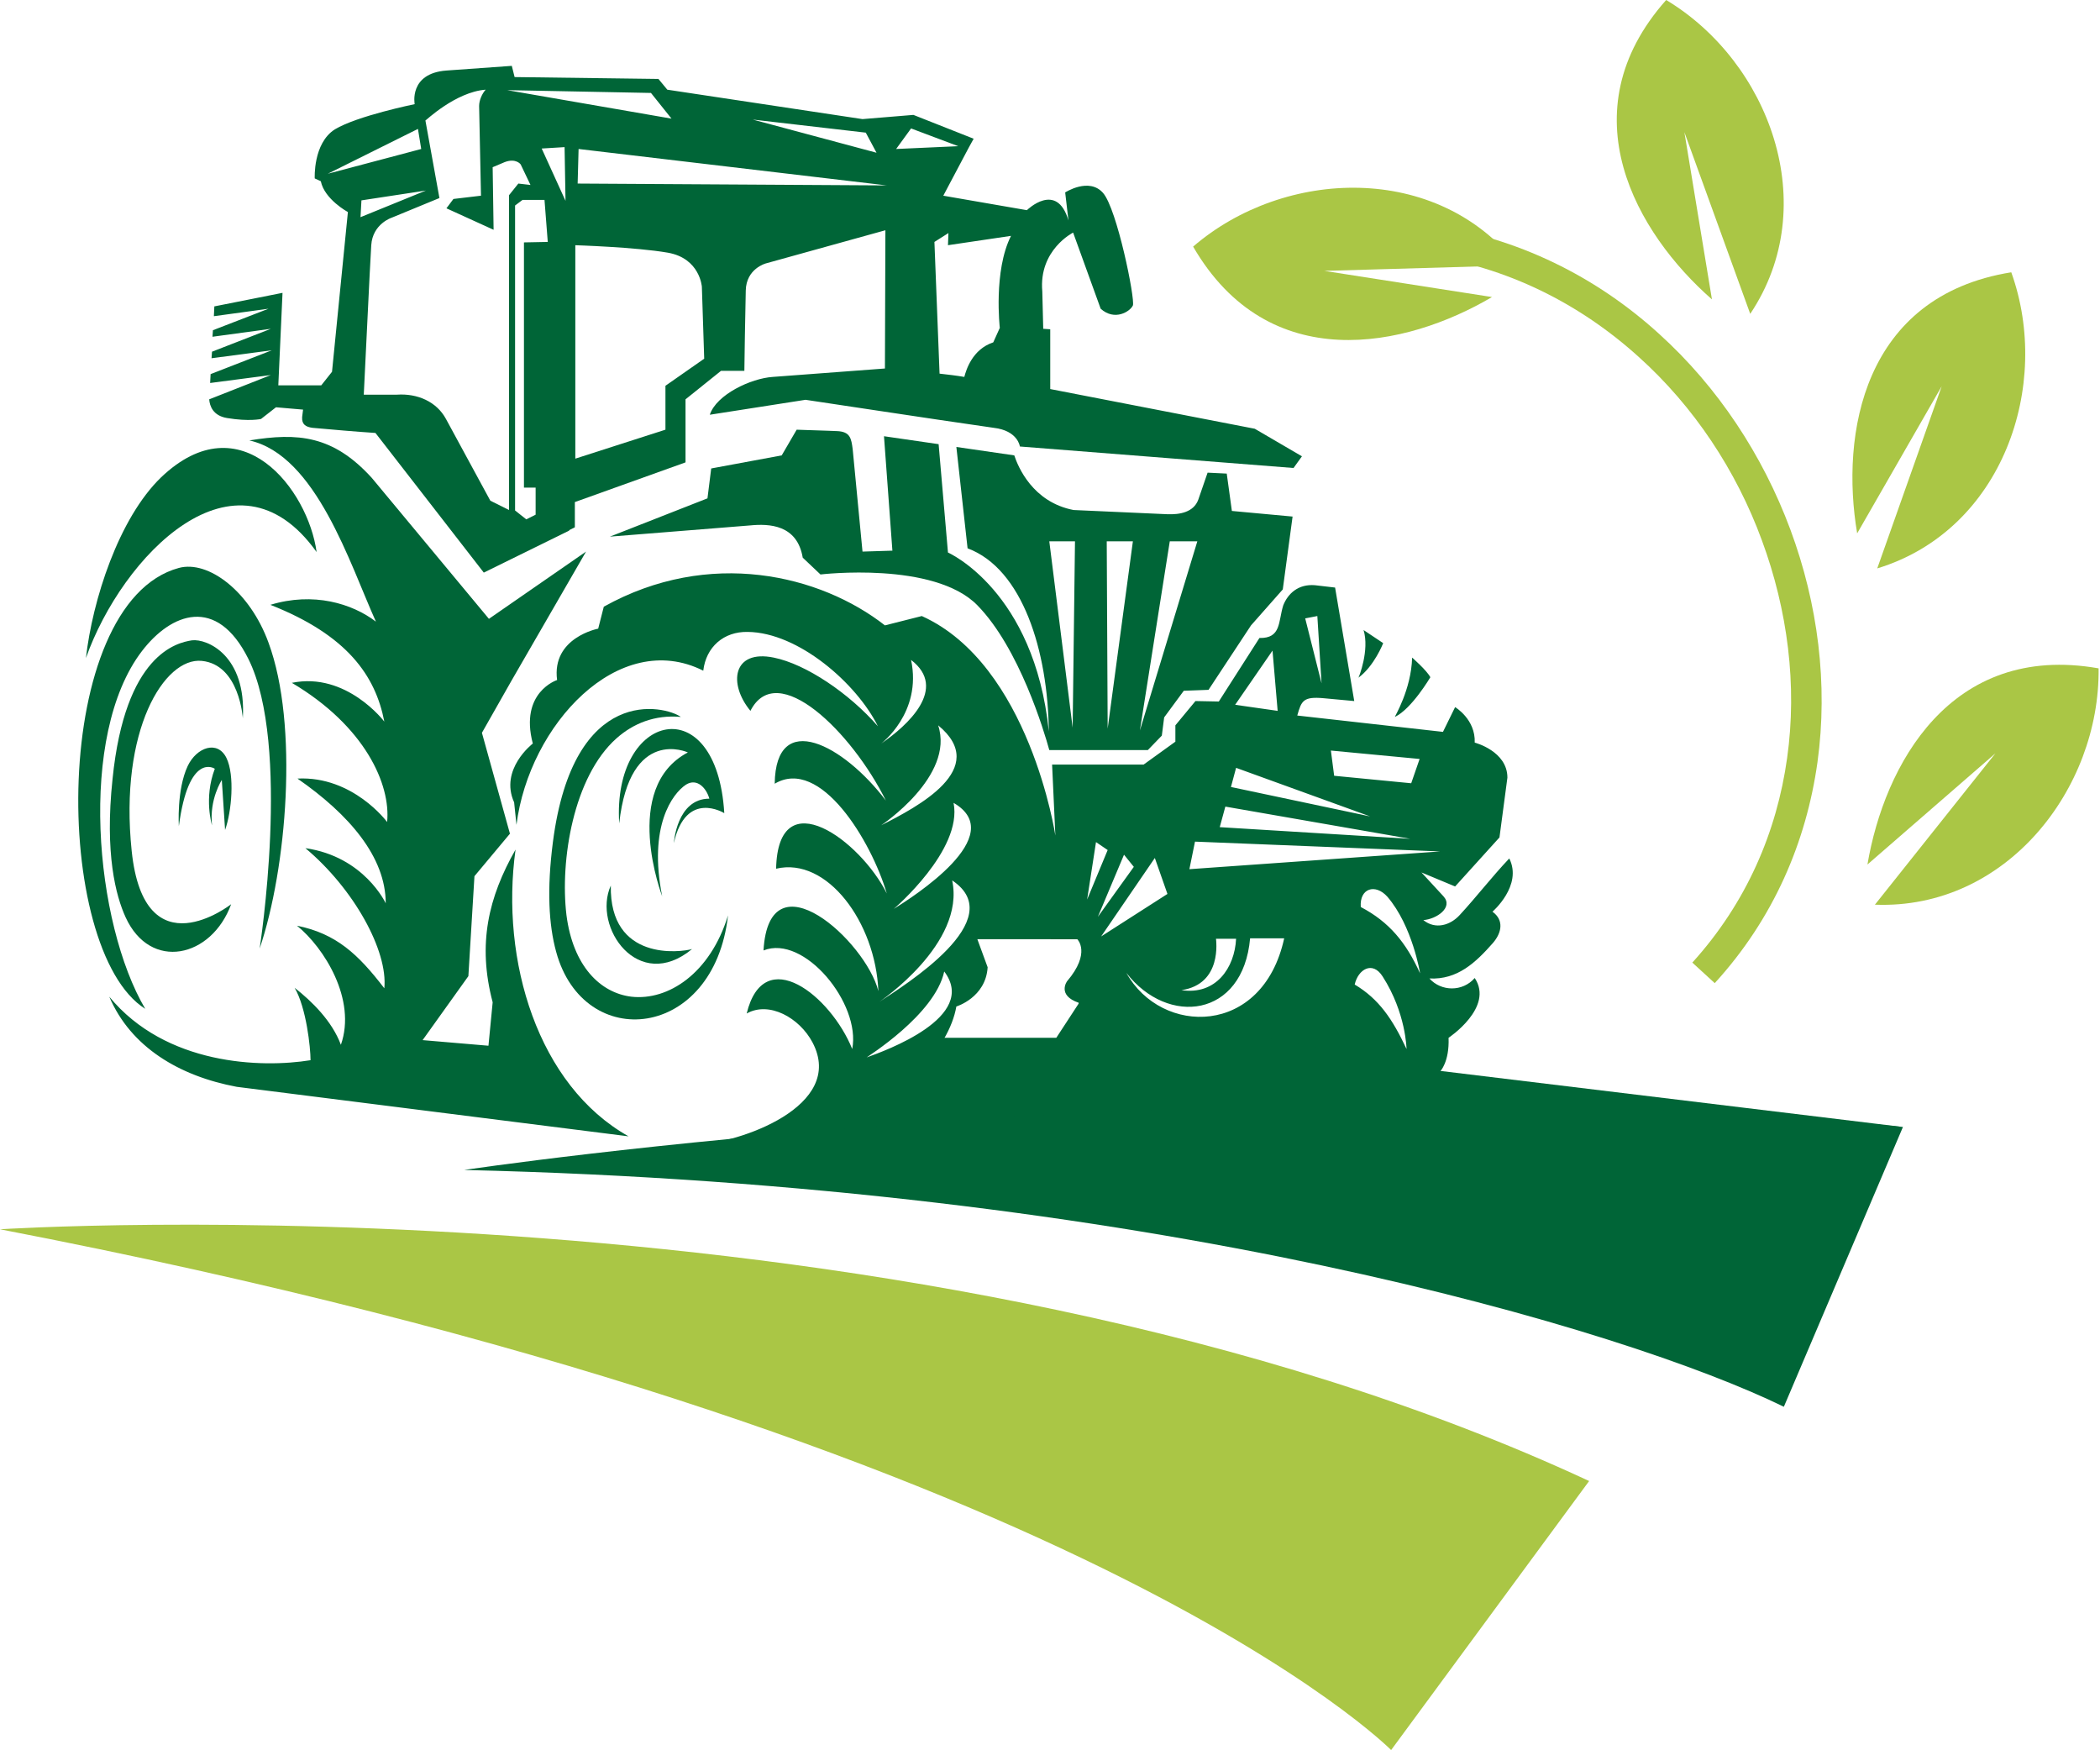 <?xml version="1.0" encoding="UTF-8"?><svg xmlns="http://www.w3.org/2000/svg" xmlns:xlink="http://www.w3.org/1999/xlink" height="374.7" preserveAspectRatio="xMidYMid meet" version="1.0" viewBox="25.3 77.9 449.7 374.7" width="449.7" zoomAndPan="magnify"><g id="change1_1"><path clip-rule="evenodd" d="M295,214.5l-8.7,13.6l-5-0.1l-4.3,5.2v3.5l-6.8,4.9h0l0,0h-19.6l0.7,15.2c0,0-5.5-36.6-28.6-47l-7.9,2 c-13.8-10.8-37.6-16.6-60.2-4l-1.2,4.7c0,0-10,1.9-8.8,11c0,0-8.1,2.6-5.2,13.6c0,0-7.2,5.5-4,12.6l0.5,4.8 c2.7-21.4,21.9-42.1,40-33c0.6-5.1,4.4-8.4,9.5-8.3c10.9,0.1,23.4,11.1,27.9,20.2c-6.2-7.1-15.4-13.3-22.3-14.7 c-8.8-1.8-9.8,5.6-5,11.4c5.7-11.2,21.7,4.5,29,19.2c-9-11.9-23.6-19.7-23.8-3.6c9.8-5.8,20.7,12.3,24,23.5 c-5.6-11.3-23.3-24.4-23.7-5.3c10.9-2.6,21.3,11.5,21.9,26.2c-2.7-10.7-23.4-29.5-24.6-8.7c8.7-3.5,20.9,11.4,19,21.1 c-4.6-11.4-18.9-22.8-22.6-7.6c4.8-2.7,11.3,0.9,14.1,6.2c7.2,13.7-15.8,21.6-25.1,21.9c11.9,2.2,26.5-0.8,35.3-5.7 c9-5.1,19-14.7,20.6-23.9c0,0,6.3-1.9,6.7-8.4l-2.2-6H256c0,0,3,2.9-2.2,9c0,0-2.2,3,2.5,4.6c0,0,0.4,19.1,27,22.1 c26.6,3,39.1,1.3,50.4-7.4c0,0,2-2,1.8-7.2c0,0,9.8-6.5,5.6-12.8c-2.6,3-7.2,2.9-9.7,0.1c6,0.3,9.9-3.4,13.6-7.6 c1.9-2.2,2.4-4.9-0.1-6.7c0,0,6.5-5.6,3.6-11.4c-3.7,3.9-7,8.2-10.6,12.1c-2,2.2-5.2,3.2-7.8,1.1c2.8-0.2,6.5-2.7,4.3-5.1l-4.7-5.1 l7.2,3l9.5-10.5l1.7-12.8c0-5.7-7-7.5-7-7.5c0.2-5-4.2-7.6-4.2-7.6l-2.6,5.3l-31.2-3.5c0.9-3.2,1.3-4.1,5.7-3.7l6.5,0.6l-4.1-24.3 l-4.3-0.5c-3.6-0.3-5.8,1.8-6.8,4.3C299,211,299.7,214.6,295,214.5L295,214.5z M310.3,238.6l19,1.8l-1.8,5.2L311,244L310.3,238.6 L310.3,238.6z M258.1,270.5l1.9-12.3l2.5,1.7L258.1,270.5L258.1,270.5z M272.6,261.6l2.7,7.7l-14.2,9.1L272.6,261.6L272.6,261.6z M266,260.9l2.1,2.6l-7.7,10.7L266,260.9L266,260.9z M288.9,246.4l1.1-4.1l28.7,10.4L288.9,246.4L288.9,246.4z M281.2,258.1 l52.5,2.1l-53.7,3.8L281.2,258.1L281.2,258.1z M286.5,255l1.2-4.4l39.6,6.9L286.5,255L286.5,255z M290,278.9 c-0.3,6.2-4.3,12.1-11.7,11c8.8-1.3,7.4-10.7,7.4-11H290L290,278.9z M266.5,286.2c8.9,11.5,25,9.6,26.5-7.4h7.3 C295.7,299.9,274,299.7,266.5,286.2L266.5,286.2z M316.7,272.1c-0.3-4,3.1-5.1,5.7-2.2c5.4,6.3,7,16.4,7,16.4 C326.4,279.7,322.8,275.3,316.7,272.1L316.7,272.1z M315.4,288.7c0.7-3.2,3.8-5.2,6-1.7c5,7.8,5.1,15.5,5.1,15.5 C323.5,296.1,320.6,291.8,315.4,288.7L315.4,288.7z M229.2,266.4c12.6,8.4-10.3,22.5-15.6,26C213.6,292.4,232.1,280,229.2,266.4 L229.2,266.4z M227.5,285.9c7.4,9.8-12.7,17-16.6,18.4C210.9,304.2,225.5,295.2,227.5,285.9L227.5,285.9z M220.4,219.2 c8,6.1-0.8,14.1-6.4,17.9C214,237.1,222.8,230.5,220.4,219.2L220.4,219.2z M226.2,233.2c11.3,9.3-4.5,17.5-12.2,21.4 C214,254.6,229.8,244.1,226.2,233.2L226.2,233.2z M229.5,249.8c12.1,7-8.8,20.2-12.8,22.7C216.7,272.5,231.5,259.9,229.5,249.8 L229.5,249.8z M88.4,289.4c3.7,2.9,8,7.1,9.9,12.2c3.4-9.7-3.6-20.8-9.4-25.5c8.4,1.7,13.1,6.1,18.7,13.4c0.8-8-6.5-21.3-16.9-30 c12.6,1.8,17.2,11.8,17.2,11.8c0-9.9-7.8-19-18.9-26.7c11.9-0.6,19.2,9.3,19.2,9.3c0.8-8-4.7-20.5-20.4-29.8 c11.7-2.4,19.8,8.3,19.8,8.3c-1.9-9.8-7.9-18.5-24.4-25c9.2-2.8,17.5-0.3,22.6,3.6c-5.6-12.4-12.8-35.6-27.1-38.8 c10.4-1.7,17.9-1.1,26.2,8l25.1,30.2l20.8-14.4l-16,27.7l-6.3,11.1l6,21.6l-7.6,9.1l-1.3,21.4l-9.8,13.7l14.1,1.2l0.9-9.3 c-3.3-12.5-0.9-22.5,4.9-32.7c-3.3,23.8,4.8,50.5,24.2,61.4l-83.9-10.6c-12.3-2.3-22.7-8.5-27.3-19.3c12.1,14.7,32.6,15.3,43.1,13.6 C91.8,302.2,90.9,293.7,88.4,289.4L88.4,289.4z M304.8,210.3l2.6-0.5l0.9,14.4L304.8,210.3L304.8,210.3z M297.8,217.2l1.1,12.9 l-9.1-1.3L297.8,217.2z" fill="#006537" fill-rule="evenodd"/></g><g id="change1_2"><path clip-rule="evenodd" d="M195.9,169.9l8.6,0.3c2.9,0.1,3.1,1.6,3.4,3.9l2.1,21.9l6.4-0.2l-1.8-24.5l11.7,1.7l2,23.2 c0,0,18.5,8.1,21.6,38.3c-0.2-17.2-5.6-34.8-17.4-39.2l-2.4-21.7l12.4,1.8c0.8,2.4,3.9,10,12.7,11.7l20.1,0.9 c2.6,0.1,5.6-0.4,6.6-3.1l2-5.8l4.1,0.2l1.1,8l13,1.2l-2.1,15.6l-6.8,7.7l-9.1,13.8l-5.3,0.2l-4.2,5.7l-0.5,3.9l-3,3.1H250 c-1.1-4-6.4-21.8-15.4-31c-9.3-9.5-33.6-6.6-33.6-6.6l-3.8-3.6c-1.2-7.1-7.2-7.3-11.3-6.9l-30,2.4l20.9-8.2l0.8-6.4l15.1-2.8 L195.9,169.9L195.9,169.9z M255.5,193.8H250l5,39.9L255.5,193.8L255.5,193.8z M267.9,193.8h-5.6l0.2,40.1L267.9,193.8L267.9,193.8z M281.7,193.8h-5.9l-6.4,40.5L281.7,193.8z" fill="#006537" fill-rule="evenodd"/></g><g id="change1_3"><path clip-rule="evenodd" d="M93.1,196.1c-17.4-24.4-41.7,0.9-49.4,22.7c1.4-12.4,7-29.9,16.1-38.7C76.9,163.8,91.3,182.8,93.1,196.1z" fill="#006537" fill-rule="evenodd"/></g><g id="change1_4"><path clip-rule="evenodd" d="M77.3,231.7c0,0-0.7-11.5-8.8-12.3c-8-0.8-17.7,14.8-15,40.7c2.7,26,21.3,11.4,21.3,11.4 c-4.2,11.5-17.3,14.4-22.6,2.8c-2.1-4.6-4.5-13.6-2.8-29.6c2.7-26.8,13.8-29.2,17-29.7C69.6,214.6,78.1,218.2,77.3,231.7z" fill="#006537" fill-rule="evenodd"/></g><g id="change1_5"><path clip-rule="evenodd" d="M63.6,254.8c0,0-0.5-7.8,1.9-12.9c1.9-4,6.4-5.6,8.3-1.7c1.8,3.7,1.1,11.5-0.3,15.4l-0.7-10.7 c0,0-2.7,4.1-2.1,9.7c0,0-1.8-5.8,0.6-12.1C71.2,242.4,65.7,238.9,63.6,254.8z" fill="#006537" fill-rule="evenodd"/></g><g id="change1_6"><path clip-rule="evenodd" d="M56.4,293.9C36.4,281.3,36,207,63.6,199.5c6.3-1.7,15.2,5,19.2,16c6.5,17.6,3.9,48.4-1.9,65.5 c0,0,6.8-43.5-2.4-62c-6.8-13.7-16.6-9.8-22.8-1.7C41.9,235.3,45.6,275.6,56.4,293.9z" fill="#006537" fill-rule="evenodd"/></g><g id="change1_7"><path clip-rule="evenodd" d="M198.5 318.5L183.5 323.6 432.8 319.2 333.8 307.2 256.4 292.6 251.5 300.1 226.3 300.1 207.1 315.1z" fill="#006537" fill-rule="evenodd"/></g><g id="change1_8"><path clip-rule="evenodd" d="M327.7,218.7c0,0,3.1,2.7,3.9,4.2c0,0-4,6.8-7.6,8.5C323.9,231.4,327.5,225.6,327.7,218.7z" fill="#006537" fill-rule="evenodd"/></g><g id="change1_9"><path clip-rule="evenodd" d="M317.3,212.8l4.2,2.8c0,0-1.9,4.9-5.3,7.4C316.3,222.9,318.6,217.1,317.3,212.8z" fill="#006537" fill-rule="evenodd"/></g><g id="change1_10"><path clip-rule="evenodd" d="M167.1,269.8c0,0-8.9-23.2,5.5-30.8c0,0-12.4-5.7-14.7,15.2c-1.5-23.9,20.9-29,22.5-2.2c0,0-8.2-5.1-10.8,6.4 c0,0,0.6-9.5,7.6-9.5c-0.6-2.2-2.6-4.5-5-3C169.3,247.8,164.1,254.8,167.1,269.8z" fill="#006537" fill-rule="evenodd"/></g><g id="change1_11"><path clip-rule="evenodd" d="M92.2,169.5c4.5,0.4,9,0.8,13.5,1.1l23.2,29.9l18.3-9l0-0.1l1.2-0.6v-5.4l23.7-8.5v-13.5l7.6-6.1h5 c0-1.6,0.2-12.8,0.3-17.2c0.1-4.7,4.3-5.8,4.3-5.8l25.6-7.1l-0.1,29.6l-24,1.8h0c-4.7,0.3-12.1,3.8-13.5,8.1l20.5-3.2 c0.2,0,27.6,4.2,40.3,6c5.2,0.6,5.6,4,5.6,4l58.6,4.6l1.8-2.5l-10.1-5.9l-43.8-8.5v-12.8l-1.5-0.1l-0.2-8 c-0.8-8.9,6.6-12.6,6.6-12.6l5.9,16.3c3,2.7,6.3,0.6,6.9-0.7c0.5-1.4-3.4-20.7-6.4-24.1c-3-3.4-8.1-0.1-8.1-0.1l0.7,6 c-2.5-8.5-8.9-2.2-8.9-2.2l-17.9-3.1l5.4-10.2l1.1-2l-12.9-5.1l-10.9,0.9l-41.8-6.3l-1.9-2.3l-30.8-0.4l-0.6-2.4l-14,1 c-8.1,0.6-6.8,7.2-6.8,7.2s-12.3,2.5-17.1,5.4c-4.7,3-4.3,10.5-4.3,10.5l1.3,0.6c0.8,3.9,5.8,6.6,5.8,6.6l-3.4,34.2l-2.3,2.9h-9.2 l0.9-19.8l-14.6,2.9l-0.1,2.1l11.7-1.6l-11.9,4.6l-0.1,1.4l12.5-1.7l-12.6,4.9l-0.1,1.4l12.9-1.7l-13.1,5.1l-0.1,1.9l13-1.7 l-13.2,5.2c0.1,1.4,0.8,3.5,3.8,4c4.8,0.8,7.3,0.2,7.3,0.2l3.2-2.5l5.8,0.5l-0.2,1.6C89.9,168.8,90.8,169.3,92.2,169.5L92.2,169.5z M220.4,105.4l10.1,3.8l-13.3,0.6L220.4,105.4L220.4,105.4z M95.5,115.1l19.3-9.6l0.7,4.3L95.5,115.1L95.5,115.1z M164.7,97.8 l4.4,5.5l-35.2-6.1L164.7,97.8L164.7,97.8z M210.7,106.3l2.3,4.3l-26.5-7.1L210.7,106.3L210.7,106.3z M141.3,109.7l4.9-0.3l0.2,11.5 L141.3,109.7L141.3,109.7z M142.6,129.7l-5.1,0.1v52.5h2.5v5.8l-2,1l-2.4-1.9v-65.3l1.6-1.2h4.7L142.6,129.7L142.6,129.7z M129.3,97.1c-0.8,0.9-1.4,2.3-1.4,3.5l0.4,19.2l-5.9,0.7l-1.5,2l10.1,4.6l-0.2-13.4l2.6-1.1c2.4-0.9,3.4,0.5,3.4,0.5l2.1,4.4 l-2.6-0.3l-2,2.5v67.4l-4-2l-9.5-17.5c-2-3.7-6.1-5.5-10.5-5.2h-7.1c0.2-3.5,1.3-27.4,1.6-32c0.3-4.6,4.4-5.9,4.4-5.9l10.2-4.2 l-3-16.6C116.4,103.8,122.8,97.6,129.3,97.1L129.3,97.1z M148.4,130.4c0,0,13,0.4,19.9,1.6c6.9,1.2,7.3,7.3,7.3,7.3l0.5,15.4 l-8.3,5.8v9.4l-19.3,6.2V130.4L148.4,130.4z M226.5,157.9l-1.1-28.2l3-1.9l-0.1,2.6l13.5-2c-3.8,7.5-2.4,19.7-2.4,19.7l-1.4,3.1 c-4.5,1.5-5.8,5.9-6.2,7.4C230,158.3,228.3,158.1,226.5,157.9L226.5,157.9z M149.2,109.8l66,7.8l-66.2-0.4L149.2,109.8L149.2,109.8z M102.5,124.4l0.2-3.6l13.8-2.1L102.5,124.4z" fill="#006537" fill-rule="evenodd"/></g><g id="change1_12"><path clip-rule="evenodd" d="M171.1,231.4c-5.6-0.5-10.2,1.4-13.8,4.6c-9.2,8.2-12.1,26.1-10.7,37.8c1.4,11,7.3,16.7,13.9,17.5 c7.9,0.9,16.9-5,20.7-17.4c-3,26.7-30.9,29.5-36.8,7.8c-1.6-5.8-2-13.4-0.7-23.5C148.1,224.2,167.7,229,171.1,231.4z" fill="#006537" fill-rule="evenodd"/></g><g id="change1_13"><path clip-rule="evenodd" d="M173.5,281.1c-2.4,0.7-17.7,2.7-17.4-13.6C152.1,276.4,162,290.6,173.5,281.1z" fill="#006537" fill-rule="evenodd"/></g><g id="change1_14"><path clip-rule="evenodd" d="M432.8,319.2c-150.2-14.5-308.1,9.2-308.1,9.2c146.7,3.4,248.8,34.2,282.6,50.7L432.8,319.2z" fill="#006537" fill-rule="evenodd"/></g><g id="change2_1"><path clip-rule="evenodd" d="M25.3,341.1c0,0,196.9-12.8,340.3,53.9l-42.4,57.6C323.2,452.6,257.4,385.8,25.3,341.1z" fill="#aac645" fill-rule="evenodd"/></g><g id="change2_2"><path clip-rule="evenodd" d="M387.7,284c11.6-12.8,18.1-28,20.3-43.8c2.2-15.6,0.1-31.7-5.4-46.6c-5.5-15-14.6-28.7-26.4-39.3 c-12.5-11.3-28.1-19.3-46-21.8l0.9-6.5c19.3,2.7,36.1,11.2,49.5,23.4c12.6,11.4,22.2,26,28.1,41.9c5.9,15.9,8.1,33.1,5.8,49.8 c-2.4,17.1-9.4,33.5-22,47.3L387.7,284z" fill="#aac645" fill-rule="evenodd"/></g><g id="change2_3"><path clip-rule="evenodd" d="M382.1,77.9c-21.4,24.1-6.3,50,9.8,64.1l-5.9-35.8l14.1,38.9C415.7,121.8,404.1,91.1,382.1,77.9z" fill="#aac645" fill-rule="evenodd"/></g><g id="change2_4"><path clip-rule="evenodd" d="M280.8,130.7c16.2,27.9,45.5,21.7,64,10.8l-35.9-5.6l41.4-1.2C333.1,112.6,300.3,113.9,280.8,130.7z" fill="#aac645" fill-rule="evenodd"/></g><g id="change2_5"><path clip-rule="evenodd" d="M456,136.2c-31.8,5.1-36.6,34.7-33,55.9l18.1-31.5l-13.8,39C454.2,191.4,464.7,160.4,456,136.2z" fill="#aac645" fill-rule="evenodd"/></g><g id="change2_6"><path clip-rule="evenodd" d="M474.7,221c-31.8-5.6-45.9,20.8-49.5,42l27.4-23.8l-25.8,32.4C454.9,272.7,475,246.8,474.7,221z" fill="#aac645" fill-rule="evenodd"/></g></svg>
